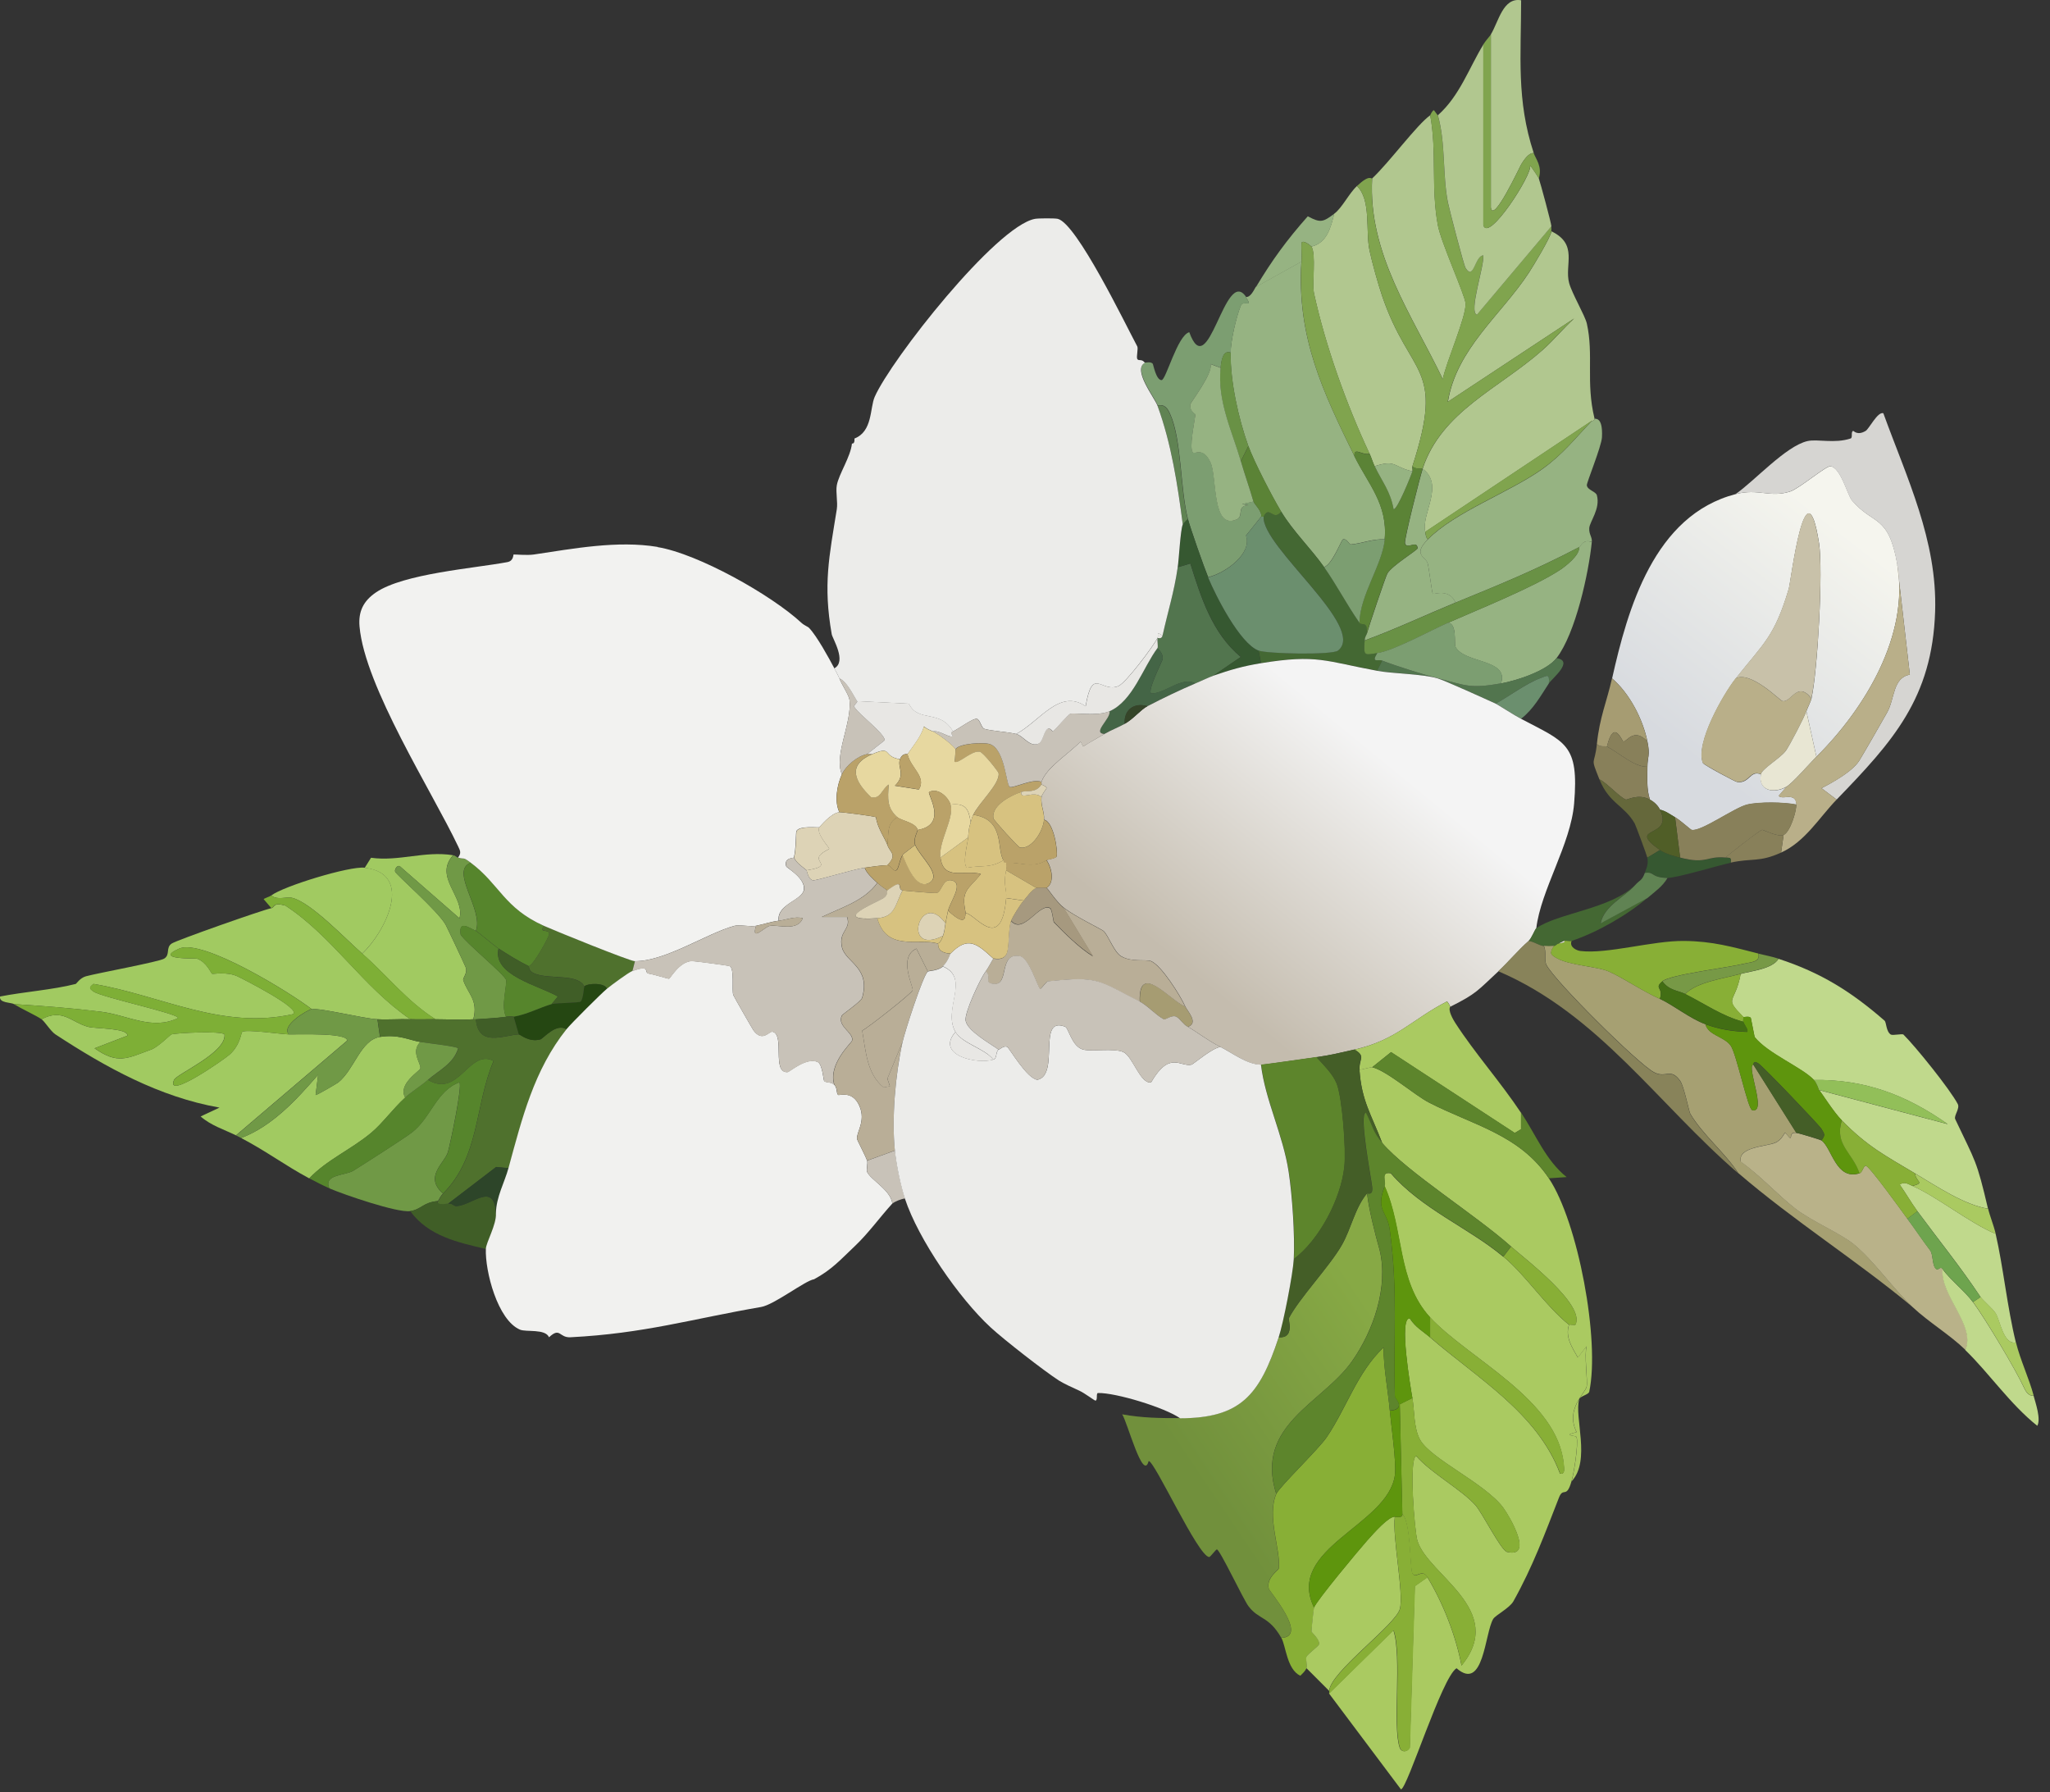<svg width="151" height="132" viewBox="0 0 151 132" fill="none" xmlns="http://www.w3.org/2000/svg">
<rect x="0" y="0" width="151" height="132" fill="#333333" stroke="none"/>
<path d="M117.437 30.807C117.475 31.016 117.258 30.986 117.25 30.994L104.976 39.177C104.677 37.815 106.412 35.736 104.789 34.524C106.188 30.291 110.384 28.638 113.623 25.78C114.438 25.062 115.141 24.195 115.949 23.454L106.652 29.588C107.287 25.683 110.578 23.192 112.605 20.103C112.949 19.58 114.214 17.485 114.281 17.037C116.278 18.002 115.216 19.505 115.582 20.851C115.799 21.637 116.749 23.237 116.884 23.828C117.4 26.125 116.802 28.151 117.445 30.799L117.437 30.807Z" fill="#B1C78F"/>
<path d="M95.859 19.273C95.507 24.846 97.467 28.892 99.763 33.589C100.758 35.631 102.239 37.12 101.992 39.723C101.154 39.663 100.286 40.029 99.479 40.097C99.396 40.097 99.187 39.633 98.918 39.723C98.798 39.768 98.132 41.57 97.526 41.765C96.576 40.411 95.23 39.117 94.362 37.673C93.704 36.581 92.358 33.986 91.947 32.841C91.228 30.837 90.615 28.107 90.645 25.96C90.66 25.1 91.034 23.424 91.386 22.519C91.573 22.041 92.335 22.721 91.76 21.869C92.111 21.921 92.35 21.375 92.5 21.128L95.851 19.266L95.859 19.273Z" fill="#96B382"/>
<path d="M104.041 34.337C104.011 34.434 104.071 34.614 104.041 34.711C102.65 34.412 102.837 33.814 101.251 34.337C101.101 34.031 101.027 33.717 100.877 33.41C99.187 29.82 97.623 25.451 96.786 21.599C96.629 20.874 96.958 18.75 96.599 18.159C97.743 17.882 98.02 16.76 98.274 15.743C98.858 15.316 99.359 14.247 99.95 13.701C101.019 14.718 100.57 17.014 100.877 18.443C101.079 19.378 101.498 20.889 101.805 21.794C103.876 27.867 106.472 26.843 104.033 34.345L104.041 34.337Z" fill="#B1C78F"/>
<path d="M117.25 39.917C116.607 39.685 116.487 40.201 116.323 40.291C113.129 41.967 110.496 43.036 107.212 44.382C106.734 43.29 105.597 43.814 105.537 43.732C105.47 43.642 105.26 41.862 105.163 41.503C105.028 40.987 104.026 40.889 105.163 39.737C107.205 37.673 111.192 36.274 113.623 34.532C115.104 33.469 116.024 32.288 117.25 31.001C117.258 30.994 117.467 31.024 117.437 30.814C117.46 30.896 118.081 30.597 117.998 32.205C117.961 32.886 116.861 35.556 116.884 35.736C116.921 36.095 117.549 36.192 117.624 36.476C117.894 37.471 117.093 38.414 117.063 38.892C117.033 39.371 117.288 39.536 117.25 39.917Z" fill="#96B382"/>
<path d="M101.072 13.14C102.343 11.95 104.37 9.175 105.35 8.487C105.851 11.217 105.395 13.775 105.911 16.58C106.15 17.882 107.916 21.726 107.953 22.347C108.02 23.312 106.494 26.738 106.277 27.927C103.996 23.17 100.765 18.69 101.072 13.14Z" fill="#B1C78F"/>
<path d="M105.904 8.487C106.495 10.529 106.241 12.841 106.645 14.905C106.742 15.391 107.811 19.527 107.946 19.737C108.552 20.702 108.627 18.854 109.248 18.809C109.352 19.565 108.148 22.983 108.784 23.177L114.266 16.67C114.266 16.79 114.281 16.924 114.266 17.044C114.207 17.5 112.935 19.595 112.591 20.111C110.564 23.2 107.273 25.691 106.637 29.595L115.934 23.462C115.127 24.195 114.423 25.062 113.608 25.788C110.369 28.645 106.173 30.298 104.775 34.532C104.722 34.494 104.244 34.577 104.034 34.345C106.473 26.843 103.877 27.867 101.805 21.794C101.498 20.889 101.072 19.378 100.878 18.443C100.571 17.014 101.012 14.718 99.95 13.701C100.893 12.811 101.012 13.192 101.065 13.14C100.758 18.69 103.989 23.17 106.271 27.927C106.48 26.738 108.013 23.312 107.946 22.347C107.901 21.734 106.143 17.882 105.904 16.58C105.388 13.783 105.844 11.217 105.343 8.487C105.366 8.472 105.47 8.166 105.62 8.113L105.897 8.487H105.904Z" fill="#80A44E"/>
<path d="M113.346 13.14C113.45 13.416 114.28 16.491 114.273 16.67L108.79 23.178C108.155 22.983 109.359 19.565 109.254 18.809C108.633 18.854 108.558 20.709 107.953 19.737C107.818 19.527 106.748 15.391 106.651 14.905C106.247 12.841 106.494 10.529 105.911 8.487C107.519 7.066 108.214 4.987 109.262 3.281V16.581C109.628 17.912 112.904 12.788 112.702 12.212C112.755 12.19 113.331 13.087 113.353 13.14H113.346Z" fill="#B1C78F"/>
<path d="M91.766 21.876C92.35 22.729 91.579 22.056 91.392 22.527C91.041 23.432 90.659 25.108 90.652 25.968C90.069 25.751 89.964 26.573 89.911 27.082L89.171 26.805C89.373 27.479 87.705 29.618 87.682 29.782C87.623 30.306 88.064 30.47 88.056 30.523C87.989 31.099 87.578 33.006 87.869 33.313C88.034 33.477 88.625 32.879 89.171 34.053C89.672 35.13 89.246 39.095 91.123 38.234C91.632 38.002 91.063 37.225 91.961 37.21L91.497 37.12L92.335 36.933C92.387 37.12 92.993 37.666 92.896 38.047L91.781 39.439C92.26 40.77 90.248 42.214 88.991 42.505C88.67 41.727 87.675 38.885 87.503 38.227C86.934 36.028 87.047 32.378 86.201 30.508C86.022 30.104 85.812 29.745 85.274 29.857C85.05 29.244 83.412 27.209 84.347 26.693C84.376 26.738 84.721 26.596 84.907 26.783C84.952 26.835 85.147 27.987 85.558 27.995C85.887 27.995 86.718 24.711 87.6 24.464C89.021 28.391 90.211 19.558 91.781 21.861L91.766 21.876Z" fill="#7C9E71"/>
<path d="M117.25 39.917C117.026 42.168 116.061 46.641 114.647 48.474C113.929 49.401 111.745 50.127 110.556 50.336C111.184 48.511 107.848 48.885 107.205 47.636C107.093 47.419 107.347 45.886 106.644 45.871C108.91 44.876 112.987 43.238 114.917 41.967C115.291 41.72 116.405 40.867 116.308 40.291C116.48 40.201 116.592 39.685 117.235 39.917H117.25Z" fill="#96B382"/>
<path d="M112.972 11.277C112.598 11.225 112.201 11.853 112.044 12.115C111.925 12.317 109.973 16.521 109.815 15.279V2.534C110.384 1.599 110.706 -0.212 112.044 0.02C112.044 4.097 111.685 7.365 112.972 11.27V11.277Z" fill="#B1C78F"/>
<path d="M112.972 11.277C113.106 11.688 113.623 12.242 113.346 13.14C113.323 13.087 112.747 12.182 112.695 12.212C112.897 12.788 109.621 17.919 109.254 16.58V3.281C109.434 2.99 109.726 2.683 109.815 2.541V15.279C109.98 16.52 111.925 12.317 112.044 12.115C112.201 11.853 112.605 11.225 112.972 11.277Z" fill="#80A44E"/>
<path d="M96.606 18.159C96.606 18.159 96.008 17.62 95.866 17.882C95.843 18.346 95.895 18.817 95.866 19.273L92.515 21.136C93.704 19.154 94.773 17.688 96.329 15.93C97.294 16.446 97.459 16.341 98.281 15.743C98.027 16.76 97.751 17.89 96.606 18.159Z" fill="#96B382"/>
<path d="M114.087 50.329C114.146 49.536 113.93 49.783 113.436 49.955C112.478 50.292 111.117 51.301 110.182 51.818C109.464 51.488 106.375 50.097 105.904 49.955C108.021 50.494 108.275 50.725 110.556 50.329C111.745 50.12 113.93 49.394 114.648 48.467C115.972 48.669 114.333 49.955 114.087 50.329Z" fill="#52754E"/>
<path d="M114.087 50.329C113.473 51.264 112.95 52.229 112.045 52.932C111.528 52.663 110.324 51.885 110.182 51.818C111.117 51.301 112.478 50.299 113.436 49.955C113.929 49.783 114.154 49.536 114.087 50.329Z" fill="#6B8F6E"/>
<path d="M89.351 49.776C89.059 49.88 88.409 50.179 88.05 50.337C87.04 49.791 85.858 51.084 84.796 51.077C84.482 50.905 85.611 48.698 85.634 48.564C85.708 48.078 85.252 47.771 85.26 47.726C85.305 47.494 85.222 47.217 85.26 46.986C85.26 46.963 85.559 47.113 85.634 46.799C86.037 44.974 86.486 43.597 86.748 41.78L87.676 41.503C88.468 44.009 89.284 46.634 91.393 48.384L89.351 49.776Z" fill="#52754E"/>
<path d="M94.378 37.681C95.245 39.124 96.584 40.418 97.541 41.772C98.477 43.096 99.217 44.547 100.144 45.864C100.309 46.103 100.743 45.707 100.705 46.604C100.653 46.806 100.548 46.828 100.518 47.165C100.421 48.377 100.533 48.22 101.446 48.093C100.975 48.87 101.491 48.526 101.82 48.654L101.446 49.394C97.624 48.691 97.025 48.167 92.889 48.833L92.702 47.906C93.323 48.145 98.125 48.25 98.559 47.906C100.705 46.2 92.919 40.246 93.076 38.047C93.517 37.165 93.749 38.436 94.378 37.673V37.681Z" fill="#446833"/>
<path d="M88.984 42.52C89.553 43.889 91.326 47.389 92.702 47.913L92.889 48.84C91.55 49.057 90.622 49.327 89.358 49.768L91.4 48.377C89.291 46.626 88.476 44.001 87.683 41.495L86.755 41.772C86.853 41.121 86.957 38.997 87.129 38.608C87.137 38.586 87.414 38.249 87.503 38.234C87.675 38.892 88.67 41.735 88.992 42.513L88.984 42.52Z" fill="#365831"/>
<path d="M88.049 50.329C86.867 50.83 85.656 51.406 84.519 52.004C83.501 51.705 82.761 52.311 82.843 53.306C82.357 53.575 81.819 53.777 81.355 54.046C80.412 53.972 81.826 52.924 81.729 52.371C83.449 51.615 84.197 49.147 85.259 47.718C85.252 47.763 85.708 48.07 85.633 48.556C85.611 48.683 84.489 50.89 84.796 51.069C85.858 51.069 87.039 49.775 88.049 50.329Z" fill="#446546"/>
<path d="M105.904 49.955C104.782 49.626 102.62 49.611 101.438 49.394L101.812 48.654C102.762 49.028 104.939 49.708 105.904 49.955Z" fill="#52754E"/>
<path d="M87.496 38.242C87.406 38.256 87.137 38.593 87.122 38.615C86.748 35.683 86.284 32.669 85.26 29.872C85.798 29.759 86.008 30.119 86.187 30.522C87.032 32.392 86.92 36.042 87.489 38.242H87.496Z" fill="#608353"/>
<path d="M104.976 39.169C105.021 39.386 105.006 39.513 105.163 39.73C104.027 40.882 105.029 40.979 105.163 41.495C105.261 41.862 105.47 43.634 105.537 43.724C105.597 43.806 106.734 43.283 107.213 44.375C104.984 45.295 102.785 46.335 100.519 47.165C100.548 46.828 100.653 46.806 100.706 46.604C100.803 46.207 102.067 42.453 102.194 42.236C102.546 41.637 104.415 40.523 104.423 40.373C104.371 39.715 103.623 40.53 103.495 39.999C103.428 39.722 104.602 35.108 104.797 34.517C106.42 35.728 104.685 37.808 104.984 39.169H104.976Z" fill="#96B382"/>
<path d="M117.25 30.986C116.031 32.273 115.104 33.462 113.623 34.517C111.192 36.26 107.205 37.658 105.163 39.723C105.006 39.506 105.028 39.379 104.976 39.162L117.25 30.979V30.986Z" fill="#80A44E"/>
<path d="M96.606 18.159C96.965 18.75 96.636 20.874 96.793 21.599C97.631 25.451 99.194 29.82 100.884 33.41C100.353 33.567 99.71 32.871 99.77 33.597C97.466 28.899 95.514 24.846 95.865 19.281C95.895 18.824 95.843 18.346 95.865 17.889C96.007 17.628 96.591 18.136 96.606 18.166V18.159Z" fill="#80A44E"/>
<path d="M100.885 33.41C101.027 33.717 101.109 34.031 101.259 34.337C101.812 35.489 102.418 36.162 102.65 37.501C102.927 37.561 103.929 35.048 104.041 34.711C104.071 34.622 104.011 34.435 104.041 34.337C104.258 34.569 104.737 34.487 104.782 34.524C104.587 35.115 103.413 39.738 103.48 40.007C103.615 40.531 104.355 39.723 104.408 40.381C104.4 40.523 102.53 41.638 102.179 42.243C102.051 42.46 100.787 46.215 100.69 46.612C100.735 45.706 100.301 46.103 100.129 45.871C100.152 43.859 101.82 41.585 101.992 39.738C102.231 37.135 100.757 35.639 99.763 33.604C99.703 32.886 100.346 33.574 100.877 33.417L100.885 33.41Z" fill="#5B8336"/>
<path d="M102 39.73C101.828 41.578 100.16 43.851 100.137 45.864C99.21 44.547 98.469 43.096 97.534 41.772C98.147 41.57 98.806 39.767 98.925 39.73C99.187 39.633 99.397 40.111 99.486 40.104C100.294 40.044 101.162 39.67 102 39.73Z" fill="#7C9E71"/>
<path d="M90.653 25.968C90.623 28.114 91.236 30.844 91.954 32.849L91.393 33.963C90.743 31.735 89.643 29.528 89.905 27.082C89.957 26.573 90.062 25.743 90.645 25.968H90.653Z" fill="#699145"/>
<path d="M94.377 37.681C93.749 38.444 93.517 37.164 93.076 38.054H92.889C92.986 37.673 92.38 37.12 92.328 36.94C92.044 35.938 91.692 34.973 91.4 33.963L91.961 32.849C92.373 33.993 93.719 36.589 94.377 37.681Z" fill="#5B8336"/>
<path d="M104.041 34.711C103.929 35.048 102.919 37.561 102.65 37.501C102.411 36.162 101.812 35.497 101.259 34.337C102.837 33.806 102.657 34.412 104.049 34.711H104.041Z" fill="#96B382"/>
<path d="M116.316 40.291C116.405 40.867 115.298 41.72 114.924 41.967C112.995 43.238 108.918 44.876 106.652 45.871C105.335 46.447 102.658 47.935 101.446 48.1C100.533 48.227 100.414 48.384 100.518 47.172C102.785 46.342 104.984 45.302 107.213 44.382C110.496 43.036 113.137 41.967 116.323 40.291H116.316Z" fill="#699145"/>
<path d="M92.889 38.054H93.076C92.919 40.253 100.706 46.207 98.559 47.913C98.125 48.257 93.323 48.152 92.702 47.913C91.326 47.389 89.553 43.888 88.985 42.52C90.242 42.228 92.254 40.784 91.775 39.453L92.889 38.062V38.054Z" fill="#6B8F6E"/>
<path d="M89.912 27.082C89.65 29.528 90.75 31.734 91.4 33.963C91.692 34.973 92.044 35.938 92.328 36.94L91.49 37.127L91.954 37.217C91.056 37.232 91.625 38.01 91.116 38.242C89.239 39.102 89.658 35.13 89.164 34.061C88.618 32.886 88.02 33.485 87.863 33.32C87.571 33.013 87.982 31.106 88.05 30.53C88.05 30.47 87.616 30.313 87.676 29.79C87.698 29.625 89.366 27.486 89.164 26.813L89.904 27.09L89.912 27.082Z" fill="#96B382"/>
<path d="M106.652 45.864C107.347 45.879 107.1 47.412 107.213 47.629C107.848 48.878 111.192 48.497 110.563 50.329C108.282 50.726 108.028 50.494 105.911 49.955C104.946 49.708 102.77 49.028 101.82 48.654C101.498 48.527 100.982 48.871 101.446 48.093C102.657 47.928 105.335 46.44 106.652 45.864Z" fill="#7C9E71"/>
<path d="M87.308 74.137C87.458 74.466 88.311 75.341 87.495 75.625C87.144 75.438 86.942 75.027 86.658 74.885C86.329 74.713 85.842 75.132 85.73 75.072C85.132 74.75 84.526 74.055 83.965 73.77C83.86 70.763 86.164 73.651 87.316 74.144L87.308 74.137Z" fill="#A69C72"/>
<path d="M101.438 49.402C102.612 49.619 104.774 49.626 105.903 49.963C106.374 50.097 109.463 51.496 110.181 51.825C110.324 51.892 111.528 52.67 112.044 52.94C115.313 54.667 116.315 54.78 115.948 59.17C115.702 62.177 113.495 65.535 113.158 68.378C113.069 68.445 112.814 69.118 112.597 69.305C111.857 69.956 111.101 70.854 110.368 71.534C108.835 72.955 108.775 73.165 106.838 74.137C106.816 74.145 106.651 73.718 106.561 73.763C103.996 75.08 102.874 76.598 99.777 77.294C98.827 77.51 97.96 77.72 96.987 77.855C96.314 77.944 93.105 78.416 92.896 78.416C91.879 78.416 90.794 77.555 89.919 77.114C88.917 76.606 88.146 75.977 87.503 75.626C88.318 75.341 87.466 74.466 87.316 74.137C86.957 73.337 85.581 71.13 84.803 70.786C84.444 70.629 83.337 70.883 82.574 70.412C82.043 70.091 81.616 68.812 81.272 68.55C81.063 68.393 79.23 67.51 78.393 66.874C77.832 66.456 77.181 65.416 77.091 65.386C77.697 65.019 77.495 63.927 77.091 63.344C77.173 63.292 77.787 63.217 77.832 63.067C77.944 62.716 77.622 60.502 76.904 60.367C76.942 59.769 76.65 59.342 76.717 58.691C76.732 58.512 77.084 58.093 77.091 58.041C77.106 57.921 76.71 57.786 76.717 57.764C76.732 57.704 76.695 57.629 76.717 57.577C77.091 56.492 78.841 55.43 79.597 54.6L79.784 54.974C80.3 54.645 80.838 54.353 81.362 54.047C81.826 53.777 82.364 53.575 82.85 53.306C83.486 52.955 84.025 52.266 84.526 52.005C85.663 51.414 86.882 50.83 88.056 50.329C88.415 50.18 89.066 49.873 89.358 49.768C90.629 49.327 91.557 49.058 92.888 48.841C97.025 48.167 97.623 48.699 101.445 49.402H101.438Z" fill="url(#paint0_linear_338_61511)"/>
<path d="M84.519 52.004C84.017 52.266 83.479 52.954 82.843 53.306C82.761 52.311 83.501 51.705 84.519 52.004Z" fill="#354529"/>
<path d="M139.749 41.592C140.654 46.776 137.363 52.191 133.795 55.729L133.055 52.378C133.16 52.094 133.384 51.645 133.429 51.451C133.885 49.409 134.296 42.011 133.99 40.014C133.01 33.731 131.91 42.849 131.761 43.365C130.706 46.903 129.928 47.352 127.856 49.97C126.944 51.122 124.857 54.749 125.44 56.2C125.493 56.335 127.812 57.577 127.954 57.592C128.866 57.734 128.911 56.679 129.719 57.031C129.487 58.242 130.661 58.467 131.581 57.958L131.02 58.609C131.282 58.953 132.307 58.287 132.322 59.26C131.424 59.072 129.562 59.05 128.694 59.26C127.752 59.484 125.261 61.294 124.603 61.122C124.52 61.099 123.78 60.419 123.391 60.194C123.047 59.992 122.68 59.716 122.277 59.633C122.119 59.319 121.843 59.058 121.536 58.893C121.274 58.108 121.349 57.277 121.349 56.477C121.349 55.722 121.566 55.669 121.349 54.615C121.012 52.947 120.025 51.062 118.746 49.962C119.89 44.861 121.828 37.942 127.856 36.386C129.539 35.953 130.37 36.671 131.858 36.2C132.539 35.983 134.498 34.3 134.835 34.337C135.583 34.419 136.099 36.476 136.413 36.85C138.006 38.72 139.098 37.823 139.764 41.592H139.749Z" fill="url(#paint1_linear_338_61511)"/>
<path d="M135.283 58.886L134.169 58.048C135.006 57.614 136.465 56.806 136.959 56.006C137.34 55.385 138.477 53.403 139.001 52.475C139.577 51.458 139.404 49.91 140.676 49.685L139.749 41.593C139.09 37.823 137.998 38.72 136.398 36.85C136.083 36.476 135.567 34.419 134.819 34.337C134.49 34.3 132.531 35.983 131.842 36.2C130.354 36.671 129.531 35.953 127.841 36.387C129.232 35.429 131.543 32.841 133.144 32.482C133.884 32.318 135.126 32.684 136.308 32.295C136.495 32.235 136.308 31.824 136.495 31.734C136.54 31.712 136.794 32.108 137.422 31.734C137.669 31.592 138.305 30.291 138.724 30.433C140.452 35.197 142.703 39.805 142.539 45.033C142.329 51.413 139.412 54.622 135.283 58.886Z" fill="#D6D5D2"/>
<path d="M135.283 58.886C133.989 60.224 132.972 61.982 131.192 62.79L131.379 61.489C131.85 61.272 132.321 59.791 132.306 59.26C132.284 58.287 131.267 58.953 131.005 58.609L131.566 57.958C132.015 57.711 133.324 56.193 133.795 55.729C137.355 52.199 140.654 46.783 139.749 41.593L140.676 49.686C139.412 49.91 139.577 51.458 139.001 52.475C138.477 53.403 137.333 55.393 136.959 56.006C136.465 56.814 135.007 57.622 134.169 58.048L135.283 58.886Z" fill="#B9AF89"/>
<path d="M118.364 54.981C119.247 55.43 120.369 56.492 121.341 56.47C121.341 57.27 121.266 58.108 121.528 58.886C120.668 58.422 119.852 58.923 119.763 58.886C119.284 58.714 118.364 57.651 117.81 57.397C117.107 55.639 117.451 56.477 117.623 54.794C117.863 55.041 118.252 54.921 118.364 54.981Z" fill="#88805A"/>
<path d="M120.406 65.206C119.681 66.029 118.155 66.702 117.893 67.996L121.334 66.133C119.845 67.405 117.624 68.677 115.754 69.297C115.612 69.342 115.35 69.253 115.193 69.297L114.819 69.484C114.639 69.514 114.617 69.656 114.445 69.671C114.213 69.694 113.936 69.694 113.704 69.671C113.368 69.641 113.001 69.35 112.59 69.297C112.807 69.111 113.054 68.437 113.151 68.37C114.692 67.255 118.671 66.934 120.406 65.206Z" fill="#446833"/>
<path d="M121.341 54.607C120.346 53.53 119.808 54.667 119.576 54.607C119.464 54.577 118.88 52.872 118.364 54.981C118.244 54.922 117.863 55.041 117.624 54.794C117.825 52.827 118.349 51.69 118.738 49.962C120.025 51.062 121.004 52.939 121.341 54.615V54.607Z" fill="#A69C72"/>
<path d="M121.528 58.886C121.835 59.05 122.119 59.312 122.268 59.626C123.338 61.803 119.688 60.771 122.268 62.603L121.341 63.164C121.319 63.029 120.481 60.771 120.413 60.651C119.636 59.297 118.529 59.185 117.811 57.397C118.364 57.651 119.284 58.706 119.763 58.886C119.853 58.923 120.668 58.422 121.528 58.886Z" fill="#65683B"/>
<path d="M131.379 61.488L131.192 62.79C129.576 63.523 129.075 63.179 127.474 63.53C127.526 63.111 127.422 63.186 127.1 63.156C127.414 62.857 129.628 61.129 129.8 61.114C129.883 61.107 130.975 61.668 131.379 61.488Z" fill="#88805A"/>
<path d="M123.757 63.164C125.724 63.68 125.665 63.029 127.108 63.164C127.43 63.194 127.535 63.119 127.482 63.538C126.525 63.747 123.451 64.675 122.83 64.653C121.521 64.608 121.932 64.174 121.154 64.278C121.304 63.882 121.424 63.628 121.341 63.164L122.269 62.603C122.673 62.887 123.279 63.037 123.757 63.164Z" fill="#365831"/>
<path d="M122.83 64.653C122.464 65.289 121.88 65.677 121.342 66.141L117.901 68.004C118.155 66.71 119.689 66.037 120.414 65.214C120.803 64.772 120.938 64.885 121.155 64.286C121.925 64.182 121.521 64.615 122.83 64.66V64.653Z" fill="#608353"/>
<path d="M133.428 51.443C133.383 51.638 133.159 52.087 133.054 52.371C132.852 52.924 131.902 54.749 131.565 55.251C131.206 55.797 129.785 56.612 129.703 57.016C128.895 56.664 128.85 57.711 127.938 57.577C127.796 57.554 125.484 56.313 125.425 56.185C124.841 54.742 126.928 51.107 127.841 49.955C128.977 49.401 131.087 51.578 131.281 51.63C131.917 51.795 132.381 50.082 133.42 51.443H133.428Z" fill="#B9AF89"/>
<path d="M133.429 51.443C132.389 50.082 131.925 51.794 131.289 51.63C131.095 51.578 128.986 49.401 127.849 49.955C129.921 47.337 130.698 46.895 131.753 43.35C131.91 42.834 133.002 33.724 133.982 39.999C134.296 41.996 133.885 49.394 133.421 51.435L133.429 51.443Z" fill="#C8C1A9"/>
<path d="M132.314 59.259C132.321 59.798 131.857 61.272 131.386 61.488C130.982 61.675 129.883 61.107 129.808 61.114C129.643 61.129 127.429 62.857 127.108 63.156C125.664 63.022 125.731 63.672 123.757 63.156L123.383 60.179C123.764 60.404 124.512 61.084 124.595 61.107C125.253 61.279 127.743 59.476 128.686 59.245C129.546 59.035 131.416 59.057 132.314 59.245V59.259Z" fill="#88805A"/>
<path d="M133.794 55.722C133.323 56.193 132.014 57.704 131.565 57.951C130.645 58.459 129.471 58.235 129.703 57.023C129.778 56.612 131.199 55.804 131.565 55.258C131.902 54.749 132.852 52.924 133.054 52.378L133.794 55.729V55.722Z" fill="#E8E6D3"/>
<path d="M121.342 54.608C121.559 55.662 121.342 55.715 121.342 56.47C120.369 56.492 119.247 55.438 118.365 54.981C118.873 52.88 119.457 54.578 119.576 54.608C119.808 54.667 120.354 53.53 121.342 54.608Z" fill="#88805A"/>
<path d="M123.383 60.187L123.757 63.164C123.279 63.037 122.673 62.887 122.269 62.603C119.688 60.77 123.338 61.803 122.269 59.626C122.673 59.708 123.039 59.985 123.383 60.187Z" fill="#505E27"/>
<path d="M110.734 92.544C112.417 93.95 113.823 96.164 115.566 97.563C115.274 98.453 115.775 99.208 116.216 99.979L116.867 99.141C116.673 99.769 116.957 101.677 116.867 102.118C116.777 102.589 115.274 103.778 116.127 105.469C114.975 105.768 116.082 105.678 116.127 105.843C116.269 106.411 115.925 108.491 115.753 109.097C115.371 110.428 115.154 109.456 114.825 110.308C113.801 112.926 112.903 115.38 111.474 117.93C111.198 118.424 110.15 118.955 109.986 119.232C109.358 120.286 109.298 124.617 107.286 122.859C106.201 123.532 103.68 131.693 103.194 131.783L97.891 124.714L102.633 120.062C103.277 122.014 102.551 127.138 103.097 128.708C103.217 129.06 103.643 129.06 103.837 128.708L104.211 116.808L105.139 116.157C106.306 118.095 107.226 120.451 107.652 122.665C111.018 118.551 105.161 116 104.398 113.457C104.197 112.777 103.755 107.429 104.309 107.227C105.453 108.528 107.615 109.673 108.677 110.854C109.171 111.4 110.562 114.19 111.003 114.295C112.978 114.759 111.235 111.737 110.726 111.041C109.395 109.239 105.371 107.451 104.593 106.022C104.122 105.162 104.189 103.846 104.032 102.956C103.897 102.193 103.007 96.957 103.845 97.099C104.256 97.75 104.81 98.041 105.333 98.49C108.797 101.49 113.254 104.07 114.908 108.536C115.304 108.588 115.207 108.139 115.184 107.885C114.788 103.075 108.153 100.069 105.326 97.009C102.88 94.354 103.411 90.532 101.975 87.338C102.102 86.994 101.661 86.268 102.439 86.41C104.69 89.028 108.206 90.45 110.711 92.544H110.734Z" fill="#AACA61"/>
<path d="M100.696 87.892C100.816 89.036 101.295 90.921 101.624 92.073C102.275 94.803 101.16 98.004 99.582 100.256C97.405 103.352 92.401 104.931 94.002 110.017C93.291 111.692 94.331 114.116 94.189 115.499C94.174 115.627 93.254 116.188 93.448 116.988C93.501 117.205 96.395 120.541 94.376 120.616C93.456 119.007 92.723 119.307 91.96 118.289C91.571 117.773 89.873 114.153 89.634 114.108C89.574 114.093 89.148 114.669 89.073 114.669C88.265 114.669 85.026 107.541 84.608 107.601C84.196 109.179 83.022 104.661 82.655 104.16C84.159 104.429 85.445 104.444 86.934 104.437C91.369 104.422 92.768 102.776 94.189 98.483C95.386 98.58 94.892 97.174 94.93 97.092C95.707 95.596 97.921 93.292 98.834 91.699C99.537 90.48 99.791 88.976 100.696 87.884V87.892Z" fill="url(#paint2_linear_338_61511)"/>
<path d="M101.071 78.594C102.178 78.878 104.182 80.643 105.252 81.197C108.461 82.85 111.931 83.553 114.085 86.777C116.24 90 117.863 98.729 117.062 102.492C117.018 102.716 116.389 102.813 116.322 103.053C115.94 104.361 117.197 107.563 115.761 109.096C115.933 108.49 116.277 106.403 116.135 105.842C116.09 105.685 114.983 105.768 116.135 105.468C115.282 103.778 116.786 102.596 116.875 102.118C116.965 101.684 116.681 99.769 116.875 99.141L116.225 99.978C115.783 99.201 115.282 98.453 115.574 97.562C115.581 97.532 116.023 97.6 116.038 97.562C116.823 96.096 112.216 92.626 111.296 91.796C108.752 89.514 103.644 86.313 101.811 84.174C101.011 82.072 100.293 81.077 100.136 78.781C100.293 78.781 100.988 78.579 101.063 78.594H101.071Z" fill="#AACA61"/>
<path d="M102.372 103.891C102.469 104.99 102.866 107.705 102.746 108.633C102.252 112.35 94.66 114.003 96.792 118.394C96.769 118.476 96.605 120.01 96.605 120.159C96.605 120.211 97.218 120.728 97.166 121.087C97.144 121.221 96.358 121.782 96.239 122.014C96.164 122.164 96.313 122.695 96.239 122.852C96.119 123.091 95.962 123.233 95.775 123.413C94.78 122.927 94.72 121.214 94.383 120.623C96.403 120.548 93.508 117.212 93.456 116.995C93.261 116.195 94.189 115.634 94.197 115.507C94.346 114.115 93.299 111.7 94.01 110.024C94.226 109.515 97.136 106.718 97.727 105.843C99.193 103.681 99.963 101.086 101.908 99.238C101.916 100.809 102.23 102.335 102.372 103.891Z" fill="#88AF36"/>
<path d="M102.738 111.7C102.544 113.203 103.412 117.31 103.112 118.484C102.806 119.666 97.966 123.136 97.906 124.528L96.231 122.852C96.306 122.695 96.156 122.164 96.231 122.014C96.351 121.783 97.144 121.222 97.159 121.087C97.211 120.728 96.598 120.212 96.598 120.159C96.598 120.002 96.755 118.476 96.785 118.394C96.927 117.93 100.121 114.101 100.689 113.465C101.257 112.829 102.275 111.685 102.731 111.7H102.738Z" fill="#AACA61"/>
<path d="M106.829 74.136C106.62 74.406 107.069 75.139 107.203 75.348C108.64 77.57 110.494 79.641 112.035 81.953V83.165L111.572 83.441L102.461 77.487L101.07 78.602C100.995 78.579 100.292 78.781 100.143 78.789C100.09 77.981 100.644 77.802 99.769 77.3C102.865 76.597 103.995 75.079 106.553 73.77C106.642 73.725 106.814 74.151 106.829 74.144V74.136Z" fill="#AACA61"/>
<path d="M105.161 116.165L104.234 116.816L103.86 128.716C103.665 129.068 103.239 129.068 103.119 128.716C102.573 127.145 103.299 122.022 102.656 120.07L97.914 124.722V124.535C97.981 123.144 102.82 119.673 103.119 118.491C103.419 117.31 102.551 113.203 102.745 111.707C102.955 111.707 103.292 111.804 103.306 111.52C103.95 112.111 103.852 115.574 104.047 115.888C104.316 116.315 104.743 115.477 105.161 116.165Z" fill="#88AF36"/>
<path d="M112.043 81.945C113.135 83.576 113.853 85.453 115.394 86.687L114.092 86.777C111.938 83.553 108.468 82.85 105.259 81.197C104.182 80.644 102.185 78.878 101.078 78.594L102.469 77.48L111.579 83.434L112.043 83.157V81.945Z" fill="#5D852C"/>
<path d="M96.979 77.854C97.48 78.415 98.183 79.088 98.467 79.806C98.864 80.801 99.171 84.623 99.028 85.939C98.774 88.296 97.188 91.31 95.311 92.724C95.401 91.018 95.199 88.011 94.937 86.306C94.518 83.561 93.209 81.033 92.895 78.4C93.105 78.4 96.313 77.936 96.986 77.839L96.979 77.854Z" fill="#5D852C"/>
<path d="M100.136 78.781C100.285 81.078 101.011 82.072 101.811 84.174C101.093 83.329 101.108 82.888 100.599 81.945C100.046 81.938 101.011 86.859 101.063 87.428C101.13 88.101 100.689 87.862 100.689 87.891C99.784 88.976 99.53 90.48 98.827 91.706C97.914 93.299 95.7 95.603 94.922 97.099C94.877 97.181 95.371 98.588 94.182 98.49C94.533 97.428 95.236 93.808 95.296 92.723C97.174 91.302 98.759 88.295 99.013 85.939C99.156 84.615 98.849 80.793 98.453 79.806C98.168 79.088 97.465 78.415 96.964 77.854C97.936 77.727 98.804 77.51 99.754 77.293C100.629 77.794 100.076 77.973 100.128 78.781H100.136Z" fill="#445E27"/>
<path d="M101.81 84.174C103.643 86.321 108.752 89.515 111.295 91.796L110.734 92.537C108.228 90.435 104.705 89.021 102.461 86.403C101.683 86.269 102.125 86.987 101.997 87.331C101.294 89.223 102.17 89.103 102.371 90.584C102.977 95.147 102.618 98.401 102.745 102.859C102.745 102.933 103.628 103.786 102.371 103.883C102.229 102.328 101.915 100.809 101.908 99.231C99.963 101.079 99.185 103.666 97.727 105.836C97.136 106.711 94.226 109.508 94.009 110.017C92.409 104.931 97.412 103.345 99.589 100.256C101.175 98.004 102.282 94.803 101.631 92.073C101.302 90.921 100.823 89.036 100.703 87.892C100.703 87.862 101.145 88.101 101.077 87.428C101.025 86.859 100.06 81.93 100.614 81.945C101.115 82.888 101.1 83.337 101.825 84.174H101.81Z" fill="#5D852C"/>
<path d="M104.04 102.956C104.197 103.853 104.13 105.17 104.601 106.022C105.386 107.451 109.403 109.239 110.734 111.041C111.25 111.737 112.986 114.759 111.011 114.295C110.57 114.19 109.179 111.4 108.685 110.854C107.623 109.672 105.461 108.528 104.317 107.226C103.763 107.421 104.205 112.776 104.406 113.457C105.169 116 111.026 118.551 107.66 122.665C107.234 120.451 106.314 118.095 105.147 116.157C104.728 115.469 104.302 116.307 104.032 115.881C103.831 115.566 103.928 112.103 103.292 111.512L103.105 103.419L104.032 102.956H104.04Z" fill="#88AF36"/>
<path d="M105.341 97.009V98.498C104.817 98.049 104.264 97.75 103.852 97.106C103.015 96.972 103.905 102.208 104.039 102.963L103.112 103.427L103.299 111.52C103.292 111.797 102.955 111.714 102.738 111.707C102.274 111.692 101.235 112.866 100.696 113.472C100.128 114.108 96.934 117.938 96.792 118.401C94.66 114.003 102.252 112.35 102.745 108.64C102.865 107.713 102.476 104.998 102.372 103.898C103.628 103.801 102.745 102.956 102.745 102.873C102.618 98.415 102.985 95.162 102.372 90.599C102.177 89.118 101.294 89.238 101.998 87.346C103.434 90.532 102.903 94.361 105.348 97.017L105.341 97.009Z" fill="#5E950D"/>
<path d="M105.341 98.498V97.009C108.161 100.076 114.796 103.075 115.2 107.885C115.222 108.139 115.312 108.588 114.923 108.536C113.262 104.078 108.812 101.497 105.349 98.49L105.341 98.498Z" fill="#88AF36"/>
<path d="M115.574 97.563C113.831 96.164 112.417 93.95 110.742 92.544L111.303 91.803C112.223 92.634 116.83 96.104 116.045 97.57C116.022 97.608 115.589 97.54 115.581 97.57L115.574 97.563Z" fill="#88AF36"/>
<path d="M146.443 89.013C144.715 88.752 142.643 87.36 141.05 86.41C138.874 85.109 137.572 84.451 135.657 82.506C135.022 81.855 134.176 80.479 133.982 80.277L143.466 82.79C140.437 80.651 137.378 79.484 133.608 79.537C132.725 78.609 130.197 77.592 129.24 76.373L128.963 74.981C128.851 74.794 128.454 74.937 128.402 74.892C126.929 73.388 127.796 73.987 128.215 71.728C129 71.511 130.549 71.369 131.005 70.613C134.132 71.63 136.375 73.044 138.814 75.168C138.956 75.296 138.919 75.969 139.278 76.193C139.412 76.275 140.13 76.111 140.205 76.193C141.103 77.076 143.653 80.247 144.207 81.309C144.379 81.646 143.9 82.169 144.02 82.424C145.523 85.603 145.583 85.386 146.436 89.028L146.443 89.013Z" fill="#C0D98C"/>
<path d="M114.46 69.671C114.108 70.232 114.213 70.314 114.736 70.598C115.656 71.092 117.661 71.189 118.454 71.526C119.479 71.96 120.945 72.977 122.269 73.568C123.211 73.994 124.52 75.049 125.619 75.43C125.836 76.261 127.003 76.328 127.482 77.009C127.916 77.629 128.739 81.668 129.06 81.751C130.197 82.05 128.604 78.467 129.15 78.4L132.314 83.419C131.775 83.374 132.007 83.763 131.85 83.793C131.805 83.8 131.521 83.411 131.476 83.419C131.424 83.434 131.237 83.965 130.736 84.159C130.047 84.436 127.968 84.473 128.222 85.55C129.621 86.53 130.908 87.974 132.224 88.991C133.428 89.926 135.538 90.816 136.503 91.594C138.028 92.821 139.442 94.922 140.871 96.246C136.734 92.813 132.112 89.896 128.035 86.388C127.071 84.9 125.418 83.568 124.505 82.02C124.415 81.863 124.041 79.993 123.765 79.604C123.039 78.587 122.71 79.447 121.812 78.953C120.593 78.28 114.475 72.207 113.906 71.047C113.734 70.696 113.929 70.06 113.719 69.656C113.951 69.678 114.228 69.678 114.46 69.656V69.671Z" fill="#A6A072"/>
<path d="M132.314 83.434C132.486 83.449 134.094 83.935 134.176 83.995C134.946 84.571 135.231 86.949 136.966 86.411C137.205 86.336 137.243 85.865 137.43 85.85C137.677 85.835 140.145 89.275 140.496 89.754C141.065 90.51 141.588 91.317 142.172 92.08C142.389 92.365 142.321 93.083 142.546 93.382C142.778 93.696 142.875 93.165 143.107 93.472C142.92 95.416 145.575 97.623 144.782 99.425C143.593 98.274 142.105 97.406 140.878 96.261C139.449 94.938 138.036 92.843 136.51 91.609C135.545 90.831 133.443 89.941 132.231 89.006C130.922 87.989 129.628 86.545 128.23 85.566C127.968 84.481 130.055 84.444 130.743 84.174C131.244 83.972 131.438 83.441 131.483 83.434C131.528 83.419 131.812 83.815 131.857 83.808C132.014 83.778 131.782 83.389 132.321 83.434H132.314Z" fill="#B9B289"/>
<path d="M115.761 69.297C115.574 69.761 116.15 70.007 116.412 70.037C118.394 70.277 121.715 69.275 124.033 69.297C126.128 69.312 127.579 69.731 129.516 70.224C129.681 70.868 128.94 70.853 128.491 70.965C127.34 71.257 123.001 71.773 122.448 72.266C121.797 72.842 122.545 72.67 122.261 73.568C120.937 72.977 119.471 71.952 118.446 71.526C117.653 71.189 115.641 71.092 114.729 70.598C114.205 70.314 114.1 70.232 114.452 69.671C114.624 69.656 114.639 69.521 114.826 69.484C115.447 69.372 115.162 69.304 115.2 69.297C115.357 69.252 115.619 69.342 115.761 69.297Z" fill="#88AF36"/>
<path d="M113.712 69.671C113.921 70.075 113.727 70.718 113.899 71.062C114.467 72.221 120.578 78.295 121.805 78.968C122.702 79.462 123.032 78.601 123.757 79.619C124.041 80.015 124.408 81.877 124.498 82.035C125.41 83.583 127.063 84.914 128.028 86.403C122.141 81.339 117.743 74.682 110.361 71.526C111.094 70.845 111.849 69.94 112.59 69.297C113.001 69.349 113.368 69.641 113.704 69.671H113.712Z" fill="#88835A"/>
<path d="M140.863 87.338C142.62 88.086 145.089 90.083 146.996 90.868C147.55 93.254 147.849 96.284 148.485 98.864C147.565 99.059 147.325 97.256 146.996 96.725C146.779 96.374 146.061 95.783 145.882 95.513C144.386 93.269 142.815 91.34 141.229 89.193C140.765 88.565 140.384 87.877 139.928 87.241C140.272 86.987 140.556 87.203 140.855 87.331L140.863 87.338Z" fill="#C0D98C"/>
<path d="M145.328 95.895C146.285 97.204 148.447 100.831 149.046 102.125C149.18 102.41 149.39 102.844 149.786 102.776C149.936 103.322 150.347 104.504 150.063 105.005C148.058 103.412 146.54 101.153 144.76 99.425C145.552 97.63 142.897 95.416 143.084 93.471C143.653 94.242 144.775 95.147 145.313 95.887L145.328 95.895Z" fill="#C0D98C"/>
<path d="M131.012 70.598C130.556 71.354 129.007 71.496 128.222 71.713C126.95 72.064 124.983 72.311 124.131 73.201C123.607 72.939 122.949 72.954 122.455 72.274C123.009 71.78 127.347 71.264 128.499 70.972C128.947 70.86 129.688 70.875 129.523 70.232C130.025 70.359 130.518 70.441 131.012 70.606V70.598Z" fill="#779946"/>
<path d="M146.443 89.013C146.57 89.567 146.831 90.158 147.003 90.876C145.096 90.083 142.62 88.093 140.87 87.346C141.813 87.084 141.147 87.091 141.057 86.418C142.65 87.368 144.722 88.759 146.45 89.021L146.443 89.013Z" fill="#AACA61"/>
<path d="M148.492 98.864C148.821 100.181 149.465 101.535 149.794 102.769C149.397 102.836 149.181 102.402 149.053 102.118C148.447 100.824 146.293 97.204 145.336 95.887L145.897 95.513C146.076 95.783 146.794 96.374 147.011 96.725C147.34 97.249 147.572 99.059 148.5 98.864H148.492Z" fill="#AACA61"/>
<path d="M133.615 79.529C133.832 79.761 133.96 80.24 133.989 80.27C134.184 80.472 135.029 81.856 135.665 82.499C135.096 84.309 136.473 84.87 136.966 86.403C135.231 86.942 134.947 84.563 134.176 83.987C134.453 83.576 134.416 83.553 134.176 83.15C134.004 82.858 129.816 78.482 129.524 78.317C129.33 78.205 129.187 78.123 129.15 78.407C128.604 78.467 130.19 82.057 129.06 81.758C128.739 81.676 127.916 77.637 127.482 77.016C127.003 76.335 125.837 76.268 125.62 75.438C126.689 75.812 127.534 75.954 128.686 75.999C128.836 75.902 128.462 75.453 128.41 75.258C128.38 75.161 128.425 75.004 128.41 74.884C128.462 74.937 128.851 74.787 128.971 74.974L129.247 76.365C130.212 77.577 132.733 78.594 133.615 79.529Z" fill="#5E950D"/>
<path d="M141.05 86.411C141.14 87.091 141.805 87.076 140.863 87.338C140.556 87.211 140.28 86.994 139.935 87.248C140.392 87.884 140.773 88.572 141.237 89.201L140.496 89.761C140.137 89.283 137.677 85.842 137.43 85.857C137.243 85.865 137.205 86.343 136.966 86.418C136.472 84.885 135.096 84.324 135.665 82.514C137.579 84.458 138.881 85.117 141.057 86.418L141.05 86.411Z" fill="#88AF36"/>
<path d="M133.982 80.269C133.982 80.269 133.825 79.753 133.608 79.529C137.37 79.477 140.437 80.644 143.466 82.783L133.982 80.269Z" fill="#92BF59"/>
<path d="M128.222 71.713C127.803 73.972 126.936 73.373 128.409 74.877C128.424 74.996 128.379 75.154 128.409 75.251C126.853 74.839 125.545 73.912 124.131 73.209C124.984 72.319 126.951 72.072 128.222 71.72V71.713Z" fill="#88AF36"/>
<path d="M122.455 72.274C122.949 72.955 123.6 72.94 124.131 73.201C125.545 73.912 126.846 74.84 128.409 75.243C128.469 75.438 128.843 75.887 128.686 75.984C127.534 75.939 126.689 75.797 125.619 75.423C124.55 75.049 123.218 73.987 122.268 73.561C122.553 72.663 121.805 72.835 122.455 72.259V72.274Z" fill="#426E14"/>
<path d="M134.168 83.987C134.094 83.927 132.478 83.441 132.306 83.426L129.142 78.407C129.179 78.115 129.322 78.205 129.516 78.317C129.808 78.482 133.996 82.865 134.168 83.149C134.408 83.553 134.445 83.576 134.168 83.987Z" fill="#445E27"/>
<path d="M145.89 95.521L145.329 95.895C144.783 95.154 143.668 94.249 143.1 93.479C142.875 93.172 142.778 93.704 142.539 93.389C142.322 93.09 142.389 92.372 142.165 92.088C141.581 91.325 141.058 90.525 140.489 89.762L141.23 89.201C142.808 91.347 144.379 93.277 145.882 95.521H145.89Z" fill="#6EA44E"/>
<path d="M114.826 69.485L115.2 69.298C115.2 69.298 115.447 69.372 114.826 69.485Z" fill="#FCF8F4"/>
<path d="M30.216 75.064C29.416 75.034 28.601 75.109 27.8 75.064C26.708 75.004 23.589 74.212 22.968 74.324C21.398 73.112 14.935 69.11 13.207 69.858C11.262 70.704 14.404 70.561 14.509 70.599C15.227 70.853 15.548 71.683 15.623 71.713C15.713 71.751 16.7 71.541 17.486 71.9C17.89 72.087 22.28 74.316 21.577 74.69C16.304 75.857 11.898 73.306 6.887 72.461C6.573 72.716 6.543 72.775 6.887 73.022C7.485 73.448 13.185 74.653 13.117 74.974C11.203 75.909 9.393 74.75 7.448 74.511C5.346 74.249 3.139 74.077 1.03 73.95C0.798 73.808 -0.077 73.882 0.005 73.389C1.748 73.045 3.902 72.895 5.585 72.461C5.63 72.446 5.885 72.027 6.326 71.9C7.208 71.661 11.734 70.831 12.093 70.599C12.564 70.3 12.182 69.791 12.654 69.484C13.028 69.237 19.333 67.016 19.999 66.881C20.246 66.829 20.074 66.433 21.023 66.694C24.517 68.983 26.745 72.701 30.231 75.064H30.216Z" fill="#A1CA61"/>
<path d="M21.285 76.178C21.921 76.193 25.638 76.036 25.564 76.642L17.381 83.613C16.498 83.18 15.533 82.888 14.778 82.222L16.169 81.571C11.726 80.786 7.799 78.609 4.082 76.178C3.73 75.947 3.289 75.214 3.057 75.064C4.62 74.234 5.256 75.296 6.498 75.625C7.036 75.767 9.467 75.707 9.378 76.276L6.962 77.203C8.674 78.4 9.333 77.959 11.143 77.293C11.666 77.099 12.527 76.208 12.631 76.178C13.013 76.066 16.296 75.909 16.536 76.178C16.685 77.525 12.998 79.096 12.818 79.529C12.152 81.078 16.573 77.974 16.91 77.667C17.71 76.949 17.755 76.051 17.837 75.992C18.129 75.782 20.664 76.163 21.278 76.178H21.285Z" fill="#A1CA61"/>
<path d="M27.987 76.366C29.311 76.149 30.134 76.597 30.964 76.74C30.223 77.465 31.046 78.333 30.964 78.692C30.927 78.871 29.273 79.851 29.849 80.831C28.944 81.654 28.159 82.753 27.336 83.434C25.878 84.653 24.053 85.431 22.781 86.785C20.919 85.783 19.729 84.848 17.762 83.808C20.088 82.925 21.854 80.966 23.432 79.156L23.245 80.644C23.342 80.666 24.831 79.784 24.92 79.716C26.125 78.737 26.551 76.605 27.987 76.366Z" fill="#A1CA61"/>
<path d="M33.38 62.977C31.907 64.593 34.27 66.044 33.844 67.629L29.476 63.815C29.289 63.65 29.042 64.024 29.102 64.189C29.199 64.443 32.221 67.046 32.819 68.093C32.931 68.295 34.248 71.085 34.308 71.257C34.45 71.668 34.068 72.028 34.121 72.184C34.45 73.187 35.242 73.636 34.861 75.064C33.844 75.132 33.051 75.064 32.071 75.064C29.969 73.74 28.496 71.818 26.678 70.232C28.324 68.707 30.575 64.353 26.865 63.912L27.329 63.171C29.401 63.456 31.271 62.648 33.373 62.984L33.38 62.977Z" fill="#A1CA61"/>
<path d="M22.96 74.316C22.631 74.376 20.649 75.55 21.285 76.179C20.672 76.164 18.136 75.79 17.844 75.992C17.762 76.052 17.71 76.949 16.917 77.667C16.58 77.974 12.16 81.078 12.825 79.53C13.012 79.103 16.7 77.525 16.543 76.179C16.304 75.909 13.02 76.067 12.639 76.179C12.534 76.209 11.681 77.099 11.15 77.293C9.34 77.959 8.682 78.393 6.969 77.203L9.385 76.276C9.475 75.707 7.044 75.767 6.505 75.625C5.263 75.296 4.628 74.234 3.064 75.064C2.601 74.757 1.651 74.331 1.022 73.95C3.132 74.077 5.338 74.241 7.44 74.511C9.385 74.75 11.195 75.909 13.11 74.974C13.177 74.653 7.477 73.449 6.879 73.022C6.535 72.775 6.565 72.716 6.879 72.461C11.898 73.306 16.296 75.857 21.569 74.69C22.272 74.316 17.882 72.087 17.478 71.9C16.692 71.541 15.705 71.751 15.615 71.713C15.541 71.683 15.219 70.853 14.501 70.599C14.396 70.561 11.255 70.696 13.2 69.858C14.927 69.11 21.39 73.112 22.96 74.324V74.316Z" fill="#7EAF36"/>
<path d="M32.632 87.892C32.505 88.019 32.348 88.281 32.258 88.453C31.158 88.543 31.039 89.074 30.216 89.193C29.281 89.335 25.339 87.982 24.262 87.518C23.783 86.478 25.436 86.583 26.027 86.216C26.917 85.663 29.707 83.875 30.306 83.426C31.734 82.349 32.131 80.33 33.836 79.709C34.083 79.911 33.163 84.227 32.998 84.825C32.774 85.64 31.196 86.65 32.624 87.892H32.632Z" fill="#709946"/>
<path d="M32.632 87.892C31.203 86.643 32.782 85.641 33.006 84.826C33.171 84.227 34.091 79.919 33.844 79.709C32.138 80.338 31.742 82.357 30.313 83.427C29.715 83.876 26.933 85.663 26.035 86.217C25.444 86.583 23.791 86.478 24.27 87.518C23.776 87.301 23.26 87.032 22.781 86.778C24.06 85.424 25.878 84.646 27.336 83.427C28.159 82.746 28.945 81.647 29.85 80.824C30.373 80.353 30.994 79.979 31.525 79.522C33.799 80.906 34.547 77.196 36.357 78.131C34.951 81.422 35.355 85.162 32.639 87.892H32.632Z" fill="#56852C"/>
<path d="M26.865 63.904C30.575 64.346 28.331 68.699 26.678 70.225C25.407 69.11 22.968 66.522 21.562 66.133C21.091 65.999 20.448 66.335 19.984 65.946C20.889 65.258 25.758 63.77 26.865 63.904Z" fill="#A1CA61"/>
<path d="M33.747 63.164C34.255 63.329 34.046 63.067 34.674 63.538C33.088 64.121 35.654 67.024 35.048 68.557C34.487 68.288 33.777 67.772 33.934 68.834C34.315 69.44 37.217 71.811 37.285 72.185C37.352 72.559 36.881 74.189 37.285 74.885C36.544 74.99 35.796 75.012 35.056 75.072C34.996 75.072 34.928 75.072 34.869 75.072C35.25 73.643 34.45 73.187 34.128 72.192C34.076 72.035 34.457 71.669 34.315 71.265C34.255 71.093 32.939 68.303 32.827 68.101C32.228 67.054 29.199 64.451 29.109 64.196C29.049 64.039 29.296 63.658 29.483 63.822L33.851 67.637C34.278 66.059 31.907 64.608 33.388 62.985C33.545 63.007 33.59 63.112 33.762 63.172L33.747 63.164Z" fill="#709946"/>
<path d="M27.8 75.064L27.987 76.365C26.551 76.605 26.117 78.737 24.92 79.716C24.831 79.791 23.342 80.666 23.245 80.644L23.432 79.155C21.846 80.966 20.081 82.925 17.762 83.808C17.642 83.748 17.515 83.681 17.388 83.621L25.571 76.65C25.646 76.036 21.936 76.193 21.293 76.186C20.657 75.558 22.639 74.383 22.968 74.323C23.596 74.219 26.708 75.012 27.8 75.064Z" fill="#709946"/>
<path d="M36.537 89.38C36.582 90.203 35.811 91.505 35.796 91.983C33.724 91.497 31.563 91.041 30.216 89.193C31.047 89.066 31.159 88.543 32.258 88.453C32.311 88.453 31.914 88.767 32.999 88.64C33.35 88.603 33.388 88.849 33.65 88.827C34.816 88.737 36.41 86.979 36.529 89.388L36.537 89.38Z" fill="#405E27"/>
<path d="M26.686 70.225C28.503 71.818 29.977 73.733 32.079 75.057C31.48 75.057 30.814 75.079 30.216 75.057C26.731 72.701 24.502 68.976 21.009 66.687C20.059 66.425 20.231 66.822 19.984 66.874L19.423 66.223C19.423 66.171 19.864 66.036 19.984 65.947C20.448 66.335 21.091 65.999 21.562 66.133C22.961 66.522 25.399 69.111 26.678 70.225H26.686Z" fill="#7EAF36"/>
<path d="M40.074 68.183C39.618 68.796 40.553 68.34 40.448 68.834C40.403 69.043 39.356 71.01 38.96 71.16C38.182 70.778 37.456 70.322 36.731 69.858C36.372 69.626 35.235 68.639 35.055 68.557C35.661 67.023 33.096 64.121 34.681 63.538C36.828 65.131 37.127 66.859 40.074 68.19V68.183Z" fill="#56852C"/>
<path d="M46.769 70.786L46.582 71.527C46.305 71.631 45.026 72.574 44.719 72.828C44.547 72.342 43.276 72.409 43.044 72.641C42.55 71.691 40.553 72.14 39.416 71.714C38.9 71.519 38.983 71.175 38.953 71.153C39.349 71.003 40.396 69.036 40.441 68.826C40.546 68.333 39.611 68.789 40.067 68.176C40.837 68.52 46.403 70.779 46.761 70.779L46.769 70.786Z" fill="#4F712D"/>
<path d="M32.078 75.064C33.058 75.064 33.851 75.132 34.868 75.064C34.928 75.064 34.996 75.064 35.056 75.064C35.227 77.144 37.083 76.239 38.219 76.179C38.339 76.179 38.938 76.77 39.798 76.553C40.029 76.493 40.965 75.296 41.75 75.812C39.341 78.826 38.466 82.402 37.471 86.037L36.544 85.947L33.014 88.647C31.922 88.775 32.325 88.46 32.273 88.46C32.363 88.296 32.52 88.027 32.647 87.899C35.362 85.169 34.958 81.422 36.364 78.138C34.547 77.203 33.806 80.913 31.532 79.53C32.34 78.826 33.417 78.348 33.761 77.203C33.649 77.054 31.331 76.799 30.971 76.74C30.141 76.605 29.319 76.149 27.995 76.366L27.808 75.064C28.608 75.109 29.423 75.034 30.224 75.064C30.822 75.087 31.48 75.064 32.086 75.064H32.078Z" fill="#4F712D"/>
<path d="M44.719 72.835C44.3 73.187 42.064 75.416 41.742 75.812C40.957 75.304 40.022 76.493 39.79 76.553C38.922 76.77 38.324 76.179 38.212 76.179L37.838 74.877C38.81 74.713 39.7 74.227 40.628 73.95C40.919 73.86 42.655 73.86 42.767 73.763C42.962 73.591 43.006 72.686 43.044 72.648C43.268 72.417 44.547 72.342 44.719 72.835Z" fill="#254712"/>
<path d="M37.472 86.037C37.187 87.084 36.552 88.169 36.544 89.388C36.424 86.979 34.831 88.737 33.664 88.827C33.403 88.849 33.365 88.603 33.014 88.64L36.544 85.94L37.472 86.029V86.037Z" fill="#2D4529"/>
<path d="M31.517 79.53C30.994 79.986 30.366 80.36 29.842 80.831C29.273 79.851 30.919 78.871 30.956 78.692C31.039 78.333 30.216 77.465 30.956 76.74C31.316 76.8 33.634 77.054 33.746 77.204C33.402 78.348 32.318 78.827 31.517 79.53Z" fill="#709946"/>
<path d="M35.048 68.557C35.227 68.639 36.357 69.626 36.723 69.858C36.245 71.833 39.73 72.588 41.092 73.389L40.628 73.95C39.7 74.227 38.81 74.713 37.838 74.877C37.808 74.877 37.651 74.825 37.277 74.877C36.873 74.182 37.344 72.536 37.277 72.177C37.21 71.818 34.315 69.439 33.926 68.826C33.769 67.757 34.48 68.28 35.04 68.549L35.048 68.557Z" fill="#56852C"/>
<path d="M37.838 74.877L38.212 76.178C37.082 76.231 35.22 77.143 35.048 75.064C35.788 75.004 36.544 74.982 37.277 74.877C37.651 74.825 37.808 74.877 37.838 74.877Z" fill="#405E27"/>
<path d="M38.953 71.16C38.953 71.16 38.908 71.526 39.416 71.721C40.553 72.147 42.55 71.706 43.044 72.648C43.007 72.686 42.962 73.598 42.767 73.763C42.662 73.86 40.92 73.86 40.628 73.95L41.092 73.389C39.73 72.581 36.245 71.833 36.724 69.858C37.449 70.322 38.182 70.778 38.953 71.16Z" fill="#405E27"/>
<path d="M48.436 40.292C51.406 40.778 56.799 43.8 59.035 45.871C59.245 46.066 59.499 46.141 59.596 46.245C60.172 46.844 61.054 48.459 61.458 49.222C61.556 49.409 61.773 49.813 61.832 49.963C61.997 50.427 62.535 51.19 62.573 51.541C62.767 53.239 61.406 55.618 62.012 57.024C61.66 57.787 61.436 59.013 61.825 59.814C61.167 59.896 60.419 60.883 60.337 60.928C60.262 60.966 58.885 60.786 58.661 61.205C58.616 61.295 58.639 62.566 58.474 63.157C58.459 63.202 57.711 63.157 57.913 63.808C57.943 63.913 59.289 64.638 59.215 65.483C59.14 66.329 57.203 66.553 57.352 67.809C56.776 67.877 56.238 68.071 55.677 68.183C55.228 68.273 54.502 68.079 54.098 68.183C52.086 68.722 49.005 70.809 46.753 70.787C46.394 70.787 40.822 68.528 40.059 68.183C37.112 66.86 36.813 65.132 34.666 63.531C34.038 63.06 34.247 63.322 33.739 63.157C33.993 62.813 33.903 62.663 33.739 62.319C31.839 58.31 26.865 50.554 26.483 46.141C26.386 45.041 26.76 44.263 27.695 43.627C29.729 42.244 34.92 41.855 37.366 41.399C37.852 41.309 37.793 40.845 37.83 40.838C37.905 40.823 38.825 40.912 39.318 40.838C42.236 40.404 45.474 39.79 48.429 40.277L48.436 40.292Z" fill="#F2F2F0"/>
<path d="M78.378 66.882C79.216 67.51 81.048 68.4 81.258 68.558C81.602 68.812 82.028 70.098 82.559 70.42C83.329 70.884 84.429 70.629 84.788 70.794C85.558 71.13 86.942 73.337 87.301 74.145C86.149 73.651 83.846 70.772 83.95 73.771C80.839 72.208 80.988 71.879 77.166 72.282C77.076 72.29 76.665 72.851 76.605 72.843C76.471 72.813 75.805 70.555 75.117 70.427C73.538 70.128 74.339 72.522 73.254 72.469C72.379 72.432 73.097 71.991 72.603 71.542C72.79 71.295 73.082 70.712 73.165 70.614C73.209 70.562 73.778 70.794 74.092 70.338C74.361 69.949 74.227 68.445 74.466 67.824C75.379 68.887 76.545 66.456 77.346 66.897C77.488 66.972 77.585 67.884 77.622 67.922C78.415 68.737 79.53 69.852 80.502 70.435L78.363 66.904L78.378 66.882Z" fill="#B9AE97"/>
<path d="M76.71 57.585C76.688 57.637 76.725 57.712 76.71 57.772C76.306 58.445 75.633 58.198 75.222 58.333C74.541 58.55 72.978 59.305 73.18 60.285C73.209 60.427 74.99 62.394 75.132 62.424C75.999 62.581 76.845 61.19 76.897 60.382C77.615 60.517 77.937 62.723 77.824 63.082C77.779 63.239 77.166 63.307 77.084 63.359C76.059 63.995 75.177 63.486 74.107 63.546C73.89 63.576 73.95 63.404 73.92 63.359C73.389 62.536 74.055 60.345 71.691 60.008C72.08 59.148 73.681 57.705 73.553 56.941C73.538 56.837 72.409 55.393 72.162 55.363C71.534 55.274 70.599 56.298 70.3 56.104C70.375 55.872 70.367 55.214 70.39 55.176C70.666 54.75 72.439 54.66 72.903 54.802C74.055 55.169 74.107 57.854 74.391 57.966C74.653 58.071 76.164 57.301 76.717 57.592L76.71 57.585Z" fill="#BAA269"/>
<path d="M75.221 58.325C75.132 58.961 76.149 58.176 76.71 58.699C76.642 59.35 76.934 59.776 76.897 60.375C76.844 61.19 75.992 62.581 75.132 62.417C74.99 62.387 73.209 60.42 73.179 60.278C72.978 59.298 74.548 58.542 75.221 58.325Z" fill="#D7C280"/>
<path d="M77.076 65.393C77.173 65.423 77.816 66.463 78.377 66.882L80.517 70.412C79.544 69.829 78.422 68.722 77.637 67.899C77.6 67.862 77.495 66.957 77.36 66.874C76.56 66.433 75.385 68.864 74.481 67.802C74.608 67.465 75.184 66.56 75.408 66.314C75.632 66.067 76.014 65.498 76.335 65.386C76.418 65.356 76.994 65.356 77.076 65.386V65.393Z" fill="#A6997F"/>
<path d="M77.076 63.352C77.48 63.935 77.682 65.027 77.076 65.394C76.993 65.364 76.418 65.364 76.335 65.394L74.106 64.092C74.144 63.92 74.084 63.711 74.106 63.531C75.176 63.471 76.058 63.98 77.083 63.344L77.076 63.352Z" fill="#BAA269"/>
<path d="M76.709 58.699C76.148 58.176 75.131 58.969 75.221 58.325C75.632 58.191 76.305 58.438 76.709 57.764C76.709 57.787 77.098 57.922 77.083 58.041C77.083 58.093 76.732 58.512 76.709 58.692V58.699Z" fill="#DDD3B6"/>
<path d="M65.363 62.23C65.565 62.813 66.126 62.925 65.363 63.718C64.862 63.726 64.196 63.838 63.688 63.905C62.835 64.025 60.067 64.885 59.873 64.833C59.506 64.735 59.439 64.115 59.409 64.092C61.264 63.808 60.097 63.509 60.337 63.067C60.509 62.761 61.07 62.559 61.077 62.507C61.092 62.417 60.112 61.422 60.337 60.928C60.419 60.883 61.167 59.896 61.825 59.814C61.96 59.799 64.413 60.105 64.525 60.188C64.593 60.913 65.213 61.796 65.363 62.23Z" fill="#DDD3B6"/>
<path d="M63.874 55.535C63.987 55.513 64.129 55.543 64.248 55.535C62.371 56.343 62.947 57.54 64.159 58.699C64.862 58.879 64.936 58.123 65.46 57.772C65.385 58.826 65.325 59.492 66.111 60.188C65.281 60.636 65.483 61.414 65.37 62.23C65.221 61.796 64.6 60.913 64.533 60.188C64.42 60.105 61.974 59.799 61.832 59.813C61.443 59.013 61.668 57.794 62.019 57.024C62.311 56.38 63.156 55.677 63.882 55.535H63.874Z" fill="#BAA269"/>
<path d="M63.134 51.631C63.201 51.743 62.827 51.915 62.947 52.095C63.351 52.685 65.079 53.942 65.176 54.511L63.874 55.535C63.156 55.677 62.311 56.38 62.012 57.024C61.406 55.618 62.767 53.239 62.573 51.541C62.528 51.182 61.997 50.419 61.833 49.963C62.364 50.172 62.82 51.122 63.134 51.638V51.631Z" fill="#C8C2B8"/>
<path d="M60.344 60.929C60.127 61.43 61.1 62.425 61.085 62.507C61.077 62.552 60.509 62.761 60.344 63.068C60.097 63.502 61.272 63.808 59.417 64.093C59.088 63.816 58.684 63.569 58.489 63.165C58.654 62.574 58.631 61.295 58.676 61.213C58.901 60.794 60.277 60.974 60.352 60.936L60.344 60.929Z" fill="#DDD3B6"/>
<path d="M84.331 26.716C83.396 27.232 85.034 29.267 85.259 29.88C86.283 32.677 86.74 35.691 87.121 38.624C86.949 39.013 86.844 41.137 86.747 41.788C86.485 43.605 86.037 44.981 85.633 46.806C85.094 46.462 85.378 46.776 85.259 46.993C84.93 47.607 82.94 50.285 82.379 50.524C81.115 51.062 80.472 49.013 79.963 52.012C78.033 50.688 76.582 53.134 74.847 54.054C74.271 53.905 73.052 53.837 72.521 53.68C72.281 53.613 72.199 53 71.96 52.94C71.691 52.865 70.613 53.68 70.195 53.867C69.245 52.207 67.629 53.254 66.941 51.825L63.126 51.638C62.812 51.122 62.356 50.172 61.825 49.963C61.772 49.806 61.555 49.409 61.451 49.222C62.393 48.721 61.324 47.038 61.264 46.709C60.62 43.052 61.077 40.995 61.638 37.502C61.72 36.971 61.548 36.252 61.638 35.736C61.787 34.914 62.655 33.642 62.752 32.67C62.752 32.647 62.969 32.752 62.939 32.296C64.285 31.772 64.069 30.052 64.428 29.229C65.639 26.477 73.366 16.648 76.238 16.117C76.493 16.072 77.689 16.065 77.914 16.117C79.32 16.461 82.888 23.866 83.77 25.512C83.853 25.669 83.688 26.297 83.77 26.439C83.875 26.619 84.084 26.394 84.331 26.716Z" fill="#ECECEA"/>
<path d="M81.729 52.379C81.834 52.933 80.412 53.98 81.355 54.055C80.831 54.361 80.293 54.66 79.776 54.982L79.59 54.608C78.827 55.438 77.076 56.493 76.71 57.585C76.156 57.293 74.645 58.056 74.384 57.959C74.099 57.847 74.047 55.162 72.895 54.795C72.431 54.653 70.666 54.743 70.382 55.169C70.075 54.765 69.125 54.07 68.707 53.868C69.125 53.748 69.784 54.264 70.098 54.242C70.352 54.219 69.851 54.025 70.188 53.868C70.606 53.681 71.691 52.865 71.953 52.94C72.192 53.007 72.267 53.613 72.514 53.681C73.045 53.838 74.257 53.898 74.84 54.055C75.364 54.189 75.782 54.99 76.418 54.795C76.844 54.668 76.822 53.913 77.159 53.681C77.323 53.561 77.51 53.875 77.533 53.868C77.794 53.696 78.617 52.641 78.834 52.566C79.126 52.469 80.816 52.776 81.714 52.379H81.729Z" fill="#C8C2B8"/>
<path d="M70.195 53.867C69.858 54.017 70.36 54.219 70.105 54.242C69.791 54.264 69.133 53.755 68.714 53.867C68.49 53.763 68.243 53.673 68.063 53.494C67.854 54.249 67.285 54.915 66.852 55.535C66.829 55.565 66.478 55.416 66.291 55.91C64.982 55.715 65.767 54.885 64.249 55.535C64.129 55.543 63.994 55.513 63.875 55.535L65.176 54.511C65.079 53.942 63.344 52.686 62.947 52.095C62.828 51.915 63.202 51.743 63.134 51.631L66.949 51.818C67.637 53.247 69.253 52.2 70.203 53.86L70.195 53.867Z" fill="#E8E7E4"/>
<path d="M85.259 47.727C84.197 49.148 83.449 51.624 81.728 52.379C80.831 52.768 79.133 52.469 78.849 52.566C78.632 52.641 77.802 53.696 77.547 53.867C77.532 53.883 77.345 53.561 77.173 53.681C76.837 53.92 76.859 54.668 76.433 54.795C75.797 54.982 75.378 54.189 74.855 54.054C76.59 53.135 78.041 50.681 79.971 52.013C80.479 49.013 81.123 51.063 82.387 50.524C82.948 50.285 84.945 47.607 85.266 46.994C85.229 47.225 85.311 47.51 85.266 47.734L85.259 47.727Z" fill="#E8E7E4"/>
<path d="M85.633 46.799C85.566 47.113 85.267 46.964 85.259 46.986C85.371 46.769 85.095 46.455 85.633 46.799Z" fill="#E8E7E4"/>
<path d="M61.459 79.897C61.683 80.121 61.586 80.503 61.735 80.637C61.803 80.705 62.805 80.263 63.313 81.475C63.792 82.59 63.044 83.435 63.127 83.891C63.142 83.973 63.717 85.065 63.867 85.469C63.942 85.664 63.792 86.15 63.867 86.307C64.189 86.943 65.595 87.631 65.73 88.633C64.802 89.65 63.957 90.84 62.94 91.797C61.922 92.754 61.301 93.488 59.963 94.213C59.312 94.303 57.031 96.091 56.058 96.255C50.927 97.138 47.464 98.207 42.019 98.484C41.173 98.529 41.278 97.706 40.441 98.484C40.164 97.841 38.758 98.118 38.301 97.923C36.648 97.22 35.721 93.6 35.788 91.969C35.81 91.49 36.574 90.189 36.529 89.366C36.544 88.154 37.172 87.07 37.456 86.015C38.451 82.373 39.326 78.805 41.734 75.79C42.049 75.394 44.285 73.165 44.711 72.814C45.018 72.559 46.297 71.617 46.574 71.512C47.98 70.989 47.389 71.639 47.786 71.699C48.182 71.759 49.199 72.088 49.274 72.073C49.379 72.051 50.022 70.824 50.95 70.772C51.092 70.764 53.605 71.093 53.739 71.146C54.121 71.288 53.889 72.971 54.016 73.285C54.076 73.427 55.415 75.768 55.505 75.888C56.17 76.778 56.657 75.925 56.896 75.978C57.838 76.187 56.821 79.037 58.01 78.954C58.153 78.947 59.417 77.817 60.239 78.214C60.569 78.371 60.658 79.553 60.703 79.605C60.838 79.755 61.227 79.657 61.444 79.882L61.459 79.897Z" fill="#F1F1EF"/>
<path d="M58.482 63.165C58.676 63.569 59.08 63.823 59.409 64.092C59.447 64.122 59.507 64.735 59.873 64.833C60.068 64.885 62.835 64.017 63.688 63.905C63.807 64.294 64.316 64.743 64.615 65.02C63.635 66.374 61.915 66.852 60.524 67.533H62.386C62.715 68.468 61.736 68.558 62.012 69.762C62.267 70.884 64.144 71.22 63.501 73.479C63.426 73.756 62.057 74.691 62.012 74.781C61.608 75.581 62.925 76.06 62.753 76.643C62.7 76.823 60.958 78.386 61.451 79.897C61.227 79.672 60.838 79.77 60.711 79.62C60.666 79.568 60.576 78.379 60.247 78.229C59.417 77.84 58.16 78.962 58.018 78.969C56.829 79.052 57.846 76.202 56.904 75.992C56.664 75.94 56.178 76.793 55.512 75.903C55.423 75.783 54.084 73.442 54.024 73.3C53.897 72.986 54.121 71.303 53.747 71.16C53.612 71.108 51.099 70.779 50.957 70.787C50.03 70.839 49.386 72.066 49.282 72.088C49.207 72.103 48.19 71.774 47.793 71.714C47.397 71.654 47.995 71.011 46.581 71.527L46.769 70.787C49.02 70.809 52.102 68.722 54.114 68.184C54.517 68.079 55.251 68.273 55.692 68.184C55.303 69.418 56.328 68.236 56.717 68.184C57.352 68.094 58.758 68.61 59.133 67.623C58.534 67.466 57.966 67.735 57.367 67.81C57.218 66.553 59.155 66.291 59.23 65.483C59.305 64.676 57.958 63.913 57.928 63.808C57.719 63.15 58.474 63.195 58.489 63.157L58.482 63.165Z" fill="#C8C2B8"/>
<path d="M55.692 68.184C56.246 68.071 56.792 67.884 57.367 67.81C57.944 67.735 58.534 67.466 59.133 67.623C58.759 68.61 57.353 68.086 56.717 68.184C56.328 68.236 55.303 69.418 55.692 68.184Z" fill="#B9AE97"/>
<path d="M65.364 65.581C65.364 65.581 65.431 65.902 65.087 66.142C64.638 66.448 60.995 67.877 64.623 67.63C65.326 70.106 67.585 69.066 69.088 69.493C69.156 69.515 68.924 70.173 70.016 70.233C69.978 70.27 69.859 70.764 69.455 71.161C69.141 71.475 68.378 71.49 68.34 71.535L67.503 69.859C66.119 70.48 67.301 72.679 67.226 72.926C67.151 73.158 63.942 75.678 63.508 75.903C63.778 77.399 63.838 79.074 65.087 80.084L65.55 79.994L65.364 79.433L66.478 76.733C65.954 79.089 65.67 82.358 65.917 84.729L63.875 85.469C63.718 85.066 63.15 83.973 63.135 83.891C63.052 83.435 63.793 82.59 63.322 81.475C62.805 80.271 61.811 80.705 61.743 80.638C61.594 80.495 61.691 80.114 61.467 79.897C60.973 78.386 62.716 76.823 62.768 76.643C62.94 76.06 61.616 75.581 62.028 74.781C62.072 74.691 63.441 73.756 63.516 73.479C64.159 71.213 62.282 70.884 62.028 69.762C61.751 68.55 62.723 68.468 62.401 67.533H60.539C61.93 66.852 63.651 66.374 64.63 65.02C64.84 65.214 65.132 65.416 65.371 65.581H65.364Z" fill="#B9AE97"/>
<path d="M68.34 71.535C67.959 71.901 66.65 75.978 66.478 76.741L65.363 79.441L65.55 80.002L65.087 80.091C63.837 79.074 63.778 77.406 63.508 75.91C63.942 75.686 67.158 73.165 67.226 72.933C67.3 72.687 66.126 70.487 67.502 69.867L68.34 71.542V71.535Z" fill="#B9AE97"/>
<path d="M65.925 84.736C66.029 85.746 66.351 87.309 66.665 88.267C66.433 88.274 65.857 88.506 65.738 88.641C65.603 87.638 64.197 86.95 63.875 86.315C63.8 86.165 63.95 85.671 63.875 85.477L65.917 84.736H65.925Z" fill="#C8C2B8"/>
<path d="M70.382 75.992C68.878 77.712 71.952 78.4 73.172 78.034C73.456 77.952 73.321 77.54 73.546 77.293C73.613 77.338 73.935 76.957 74.196 77.106C74.353 77.196 75.655 79.463 76.425 79.522C78.093 79.133 76.358 74.78 78.467 75.618C78.707 75.708 78.946 77.062 79.769 77.293C80.39 77.466 82.05 77.166 82.746 77.481C83.441 77.795 83.995 79.859 84.788 79.709C86.164 77.346 86.942 78.602 87.765 78.408C87.899 78.378 89.313 77.151 89.904 77.106C90.779 77.548 91.864 78.4 92.881 78.408C93.195 81.033 94.511 83.569 94.923 86.314C95.184 88.019 95.386 91.019 95.297 92.732C95.237 93.816 94.534 97.429 94.182 98.499C92.769 102.784 91.362 104.437 86.927 104.452C85.82 103.667 82.192 102.56 80.883 102.59C80.711 102.59 80.876 103.106 80.696 103.151C80.629 103.166 79.918 102.605 79.484 102.41C79.051 102.216 78.348 101.894 77.996 101.67C76.897 100.959 73.95 98.663 72.977 97.766C70.651 95.626 67.644 91.273 66.657 88.281C66.335 87.324 66.021 85.753 65.916 84.751C65.669 82.38 65.954 79.111 66.477 76.755C66.649 75.984 67.958 71.915 68.34 71.549C68.385 71.512 69.14 71.489 69.454 71.175C71.526 72.073 69.402 74.324 70.382 76.007V75.992Z" fill="#ECECEA"/>
<path d="M83.957 73.763C84.518 74.047 85.124 74.743 85.723 75.065C85.842 75.124 86.321 74.713 86.65 74.878C86.927 75.02 87.136 75.431 87.488 75.618C88.131 75.97 88.901 76.598 89.904 77.106C89.313 77.151 87.899 78.378 87.765 78.408C86.949 78.603 86.171 77.346 84.788 79.71C83.987 79.859 83.426 77.78 82.746 77.481C82.065 77.181 80.39 77.466 79.769 77.293C78.946 77.062 78.707 75.715 78.467 75.618C76.358 74.78 78.086 79.133 76.425 79.522C75.647 79.463 74.353 77.196 74.196 77.106C73.935 76.957 73.613 77.338 73.546 77.293C72.992 76.882 71.234 75.917 71.13 75.154C71.047 74.563 72.207 72.073 72.618 71.527C73.112 71.983 72.394 72.417 73.269 72.454C74.353 72.499 73.546 70.106 75.131 70.412C75.812 70.539 76.478 72.798 76.62 72.828C76.68 72.843 77.091 72.282 77.181 72.267C81.003 71.863 80.861 72.192 83.965 73.756L83.957 73.763Z" fill="#C8C2B8"/>
<path d="M73.171 70.599C73.089 70.696 72.797 71.28 72.61 71.527C72.199 72.073 71.04 74.563 71.122 75.154C71.227 75.917 72.984 76.882 73.538 77.293C73.313 77.54 73.455 77.952 73.164 78.034C72.565 77.226 70.875 76.845 70.374 75.992C69.394 74.309 71.511 72.05 69.446 71.16C69.85 70.764 69.97 70.27 70.007 70.233C71.309 68.909 71.952 69.492 73.171 70.607V70.599Z" fill="#E8E7E4"/>
<path d="M73.171 78.041C71.952 78.408 68.877 77.72 70.381 75.999C70.882 76.86 72.573 77.241 73.171 78.041Z" fill="#E8E7E4"/>
<path d="M75.408 66.321C75.184 66.568 74.608 67.466 74.481 67.81C74.241 68.43 74.376 69.934 74.107 70.323C73.793 70.779 73.224 70.547 73.179 70.6C71.96 69.493 71.317 68.902 70.015 70.225C68.923 70.166 69.155 69.5 69.088 69.485C69.29 69.41 69.395 69.104 69.462 68.924C69.612 68.498 69.574 68.348 69.649 67.997C69.709 67.697 69.769 67.361 69.836 67.069C71.339 68.468 71.04 67.256 71.137 67.256C71.766 67.234 73.755 70.3 74.114 66.142L75.416 66.329L75.408 66.321Z" fill="#D7C280"/>
<path d="M68.713 53.867C69.132 54.069 70.082 54.765 70.389 55.169C70.366 55.206 70.374 55.864 70.299 56.096C70.598 56.291 71.533 55.266 72.161 55.356C72.416 55.393 73.538 56.829 73.553 56.934C73.687 57.704 72.087 59.141 71.69 60.001C71.585 60.225 71.57 60.352 71.503 60.562C71.361 59.597 71.144 59.118 70.015 59.26C69.828 58.684 69.08 57.989 68.436 58.333C68.257 58.43 69.873 60.734 67.599 61.123C67.442 60.577 66.402 60.449 66.11 60.195C65.325 59.499 65.385 58.834 65.46 57.779C64.936 58.138 64.861 58.886 64.158 58.707C62.954 57.555 62.37 56.35 64.248 55.543C65.774 54.885 64.981 55.722 66.29 55.917C66.065 56.515 66.761 57.039 65.916 57.869L67.681 58.146C68.257 57.211 67.075 56.567 66.843 55.543C67.27 54.914 67.838 54.249 68.055 53.501C68.234 53.68 68.481 53.763 68.706 53.875L68.713 53.867Z" fill="#E7D8A0"/>
<path d="M71.316 61.676C71.279 62.095 70.868 63.606 71.227 63.905C72.334 63.696 72.91 63.965 73.927 63.344C73.949 63.382 73.897 63.561 74.114 63.531C74.091 63.711 74.151 63.92 74.114 64.092C73.882 65.207 74.174 65.431 74.114 66.134C73.762 70.3 71.765 67.226 71.137 67.249C70.77 65.551 71.287 65.536 72.251 64.369C71.04 64.017 69.506 64.915 69.274 63.157L71.316 61.669V61.676Z" fill="#D7C280"/>
<path d="M73.92 63.352C72.903 63.973 72.327 63.703 71.22 63.913C70.868 63.614 71.272 62.103 71.31 61.684C71.355 61.19 71.34 61.07 71.497 60.569C71.564 60.367 71.579 60.24 71.684 60.008C74.055 60.345 73.382 62.536 73.913 63.359L73.92 63.352Z" fill="#D7C280"/>
<path d="M76.336 65.394C76.014 65.506 75.632 66.067 75.408 66.322L74.107 66.135C74.166 65.431 73.875 65.2 74.107 64.093L76.336 65.394Z" fill="#D7C280"/>
<path d="M70.015 59.26C70.329 60.218 69.118 61.983 69.275 63.164C69.506 64.922 71.032 64.017 72.251 64.376C71.287 65.543 70.763 65.558 71.137 67.256C71.04 67.256 71.339 68.475 69.835 67.069C70 66.388 71.025 65.049 70.112 64.84C69.432 64.683 69.387 65.67 68.998 65.767C68.878 65.797 66.784 65.618 66.485 65.581C66.043 65.521 66.694 64.586 65.37 65.581C65.131 65.423 64.832 65.214 64.63 65.019C64.33 64.743 63.822 64.294 63.702 63.905C64.211 63.838 64.876 63.725 65.378 63.718C65.609 63.718 65.767 64.197 66.028 64.092C66.2 64.017 66.275 63.284 66.492 62.977C66.829 63.778 67.509 65.536 68.444 65.019C69.454 64.466 67.779 63.105 67.42 62.23C67.248 61.811 67.621 61.167 67.607 61.115C69.88 60.726 68.265 58.422 68.444 58.325C69.088 57.989 69.835 58.677 70.022 59.253L70.015 59.26Z" fill="#BAA269"/>
<path d="M67.592 61.115C67.607 61.168 67.233 61.811 67.405 62.23C67.203 62.394 66.575 62.828 66.477 62.97C66.26 63.277 66.186 64.01 66.013 64.085C65.752 64.197 65.595 63.711 65.363 63.711C66.126 62.918 65.565 62.806 65.363 62.222C65.475 61.407 65.273 60.629 66.103 60.18C66.388 60.435 67.435 60.562 67.592 61.108V61.115Z" fill="#BAA269"/>
<path d="M66.851 55.535C67.083 56.56 68.265 57.203 67.689 58.138L65.924 57.862C66.769 57.031 66.073 56.508 66.298 55.909C66.485 55.423 66.836 55.565 66.859 55.535H66.851Z" fill="#BAA269"/>
<path d="M69.828 67.069C69.761 67.361 69.701 67.697 69.641 67.996C67.764 65.394 66.35 70.48 69.454 68.924C69.394 69.103 69.282 69.403 69.08 69.485C67.584 69.059 65.325 70.106 64.615 67.623C65.954 67.533 65.939 66.583 66.477 65.581C66.769 65.618 68.863 65.797 68.99 65.767C69.387 65.663 69.424 64.683 70.105 64.84C71.017 65.049 69.993 66.388 69.828 67.069Z" fill="#D7C280"/>
<path d="M66.477 65.581C65.939 66.59 65.961 67.533 64.615 67.623C60.995 67.869 64.63 66.441 65.079 66.134C65.423 65.902 65.333 65.596 65.356 65.573C66.679 64.578 66.029 65.513 66.47 65.573L66.477 65.581Z" fill="#DDD3B6"/>
<path d="M69.641 67.996C69.566 68.348 69.604 68.498 69.454 68.924C66.35 70.48 67.764 65.394 69.641 67.996Z" fill="#DDD3B6"/>
<path d="M71.496 60.562C71.339 61.063 71.354 61.182 71.309 61.676L69.267 63.165C69.111 61.983 70.322 60.218 70.008 59.26C71.138 59.118 71.354 59.597 71.496 60.562Z" fill="#E7D8A0"/>
<path d="M66.478 62.978C66.582 62.836 67.211 62.395 67.405 62.237C67.764 63.113 69.439 64.474 68.43 65.028C67.487 65.536 66.814 63.786 66.478 62.986V62.978Z" fill="#D7C280"/>
<defs>
<linearGradient id="paint0_linear_338_61511" x1="105.694" y1="49.85" x2="87.795" y2="71.729" gradientUnits="userSpaceOnUse">
<stop offset="0.25" stop-color="#F4F4F4"/>
<stop offset="1" stop-color="#C4BCAE"/>
</linearGradient>
<linearGradient id="paint1_linear_338_61511" x1="135.703" y1="39.004" x2="123.398" y2="54.876" gradientUnits="userSpaceOnUse">
<stop stop-color="#F5F5EE"/>
<stop offset="1" stop-color="#D7DADF"/>
</linearGradient>
<linearGradient id="paint2_linear_338_61511" x1="103.636" y1="100.256" x2="88.983" y2="110.122" gradientUnits="userSpaceOnUse">
<stop stop-color="#87A945"/>
<stop offset="1" stop-color="#71903C"/>
</linearGradient>
</defs>
</svg>
